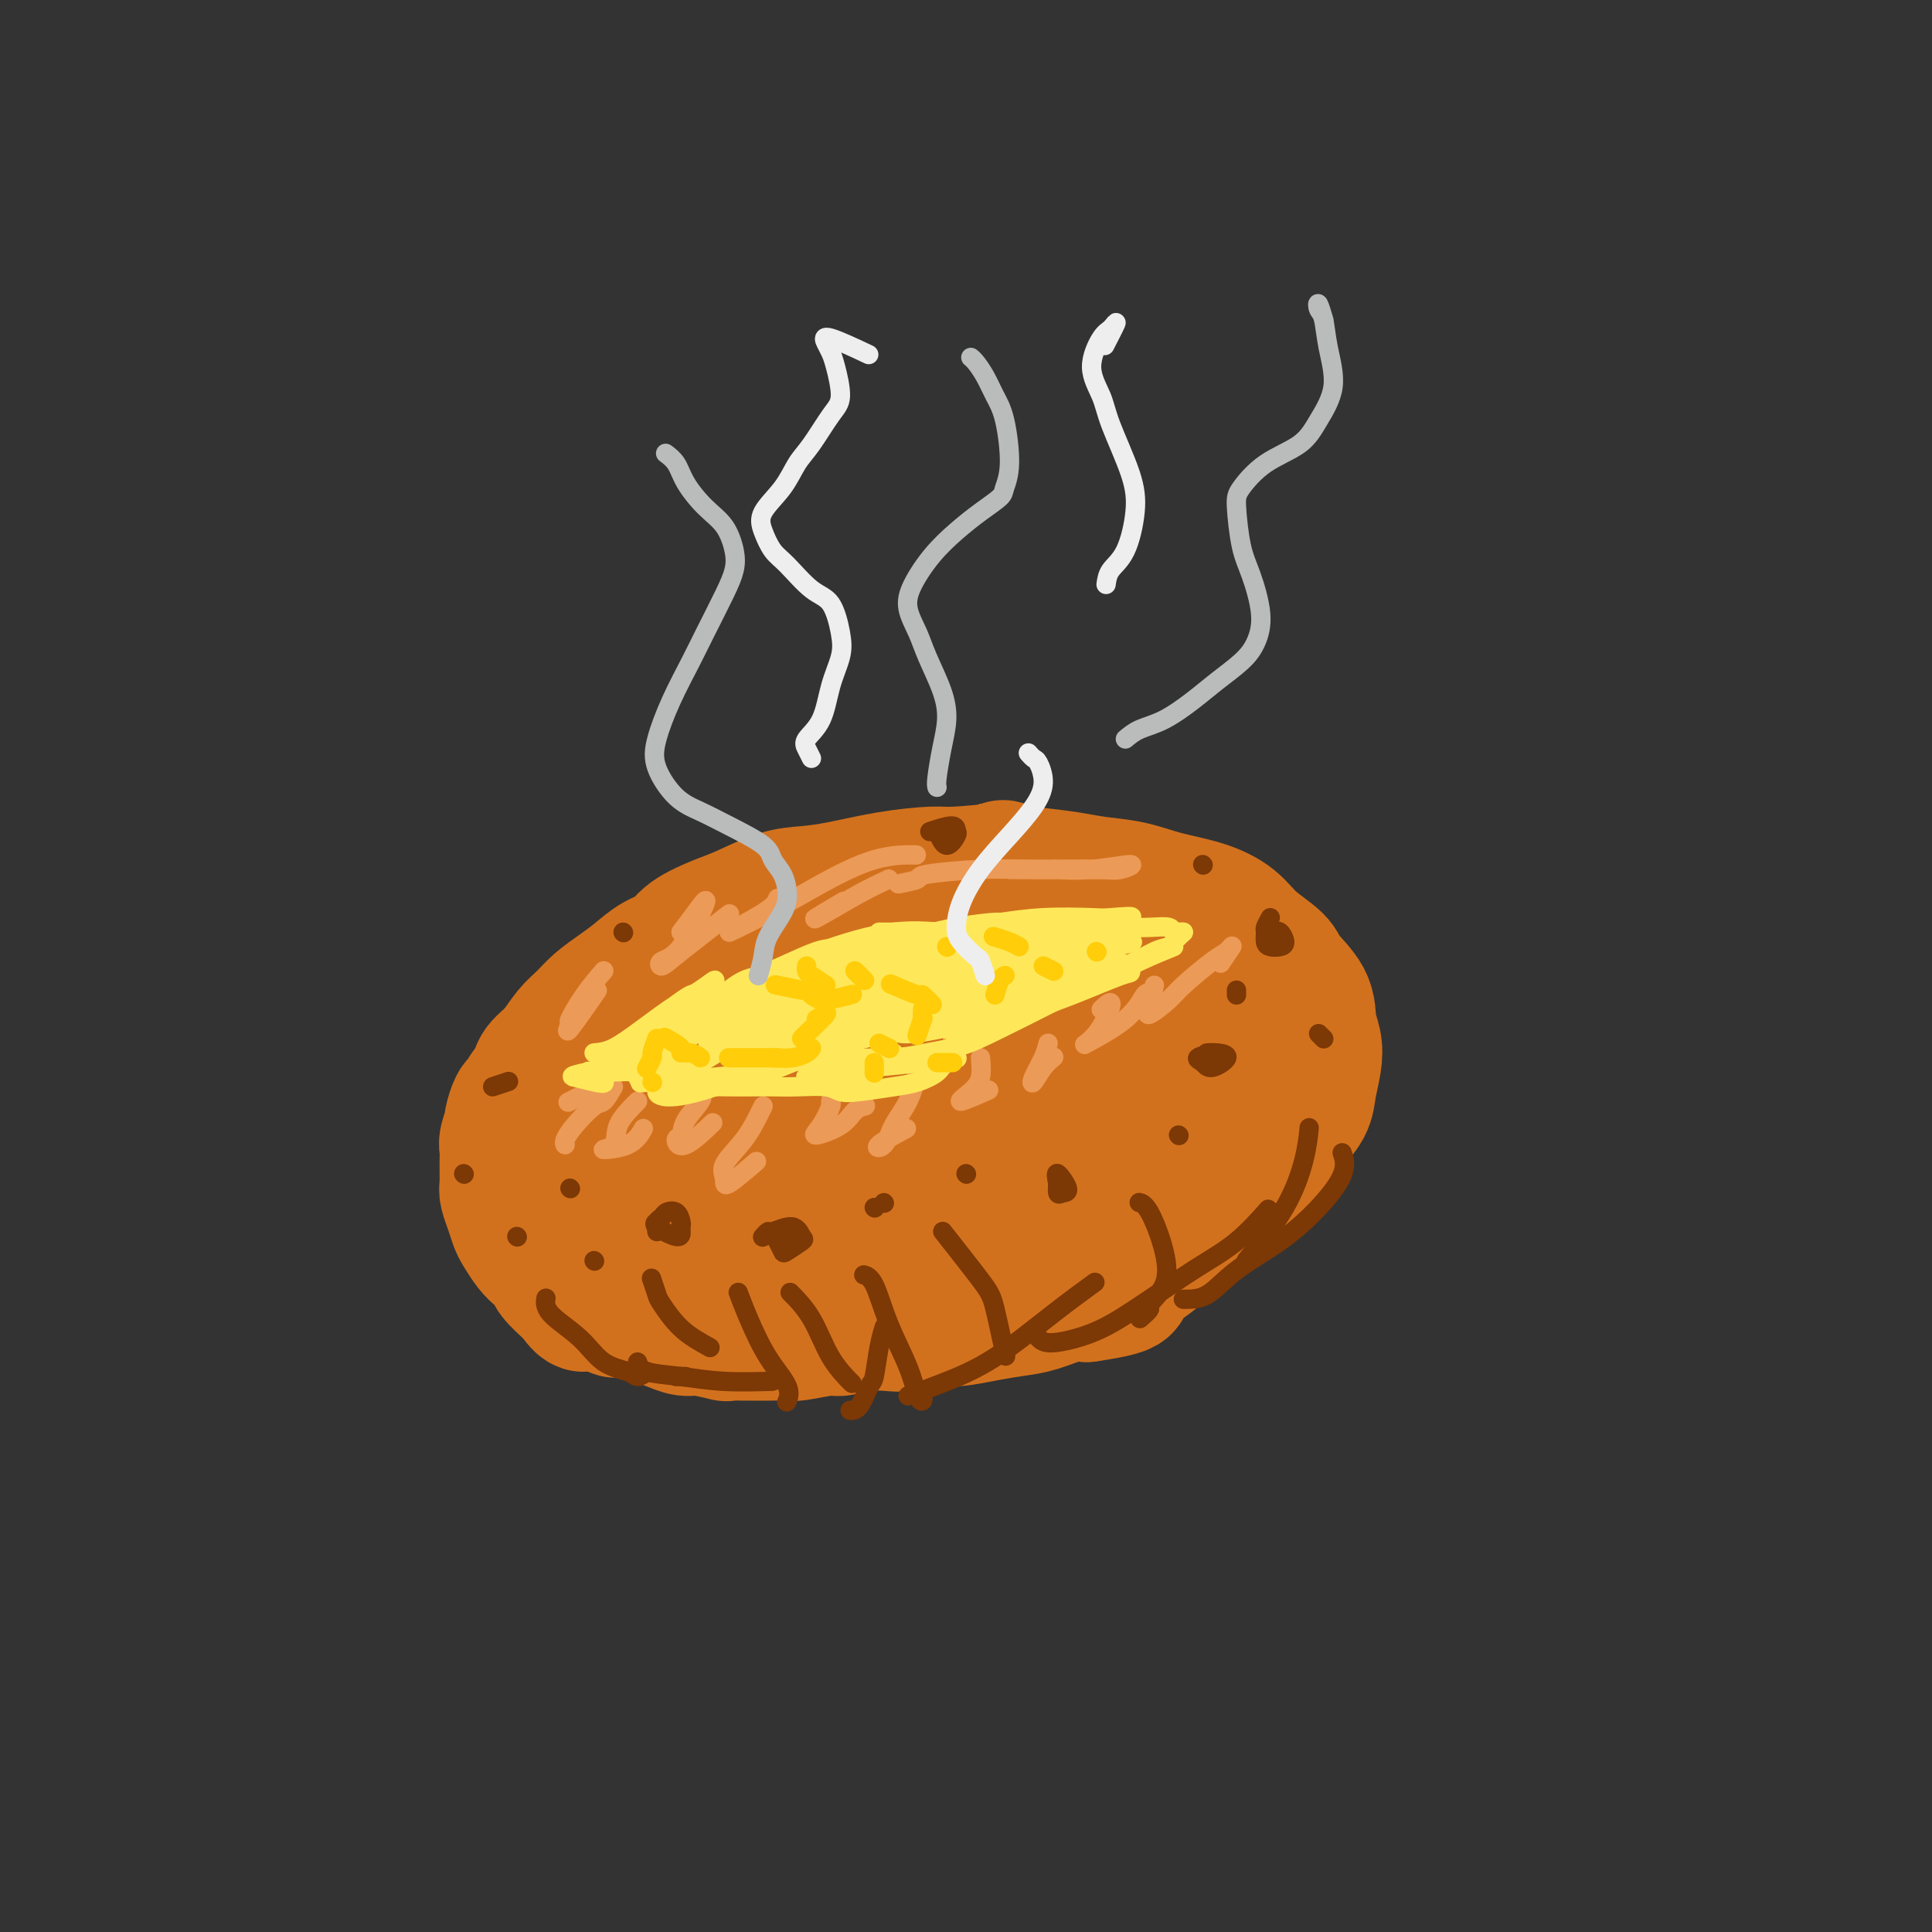 <svg viewBox='0 0 400 400' version='1.1' xmlns='http://www.w3.org/2000/svg' xmlns:xlink='http://www.w3.org/1999/xlink'><rect x="0" y="0" width="400" height="400" fill="#333333" stroke="none"/><g fill='none' stroke='rgb(210,113,29)' stroke-width='28' stroke-linecap='round' stroke-linejoin='round'><path d='M119,228c-0.543,1.997 -1.086,3.994 -1,7c0.086,3.006 0.802,7.022 2,11c1.198,3.978 2.878,7.919 4,11c1.122,3.081 1.684,5.303 3,7c1.316,1.697 3.385,2.868 5,3c1.615,0.132 2.776,-0.774 4,-2c1.224,-1.226 2.510,-2.773 3,-6c0.490,-3.227 0.182,-8.134 -1,-12c-1.182,-3.866 -3.240,-6.690 -5,-9c-1.760,-2.310 -3.221,-4.105 -6,-5c-2.779,-0.895 -6.874,-0.889 -10,0c-3.126,0.889 -5.281,2.661 -7,4c-1.719,1.339 -3.001,2.246 -3,4c0.001,1.754 1.284,4.354 4,6c2.716,1.646 6.865,2.338 11,3c4.135,0.662 8.257,1.294 14,1c5.743,-0.294 13.108,-1.516 18,-3c4.892,-1.484 7.310,-3.231 10,-5c2.690,-1.769 5.652,-3.559 7,-6c1.348,-2.441 1.082,-5.534 0,-8c-1.082,-2.466 -2.981,-4.304 -6,-6c-3.019,-1.696 -7.160,-3.248 -11,-4c-3.840,-0.752 -7.380,-0.702 -11,0c-3.620,0.702 -7.320,2.058 -10,3c-2.680,0.942 -4.340,1.471 -6,2'/><path d='M127,224c-4.867,1.000 -3.533,1.000 -3,1c0.533,0.000 0.267,0.000 0,0'/><path d='M118,224c-1.118,0.006 -2.236,0.013 -3,0c-0.764,-0.013 -1.176,-0.045 -2,0c-0.824,0.045 -2.062,0.167 -3,1c-0.938,0.833 -1.576,2.377 -2,3c-0.424,0.623 -0.636,0.326 -1,1c-0.364,0.674 -0.882,2.318 -1,3c-0.118,0.682 0.165,0.403 0,1c-0.165,0.597 -0.777,2.070 -1,3c-0.223,0.930 -0.057,1.315 0,2c0.057,0.685 0.004,1.668 0,3c-0.004,1.332 0.039,3.013 0,4c-0.039,0.987 -0.162,1.279 0,2c0.162,0.721 0.609,1.870 1,3c0.391,1.130 0.725,2.243 1,3c0.275,0.757 0.491,1.160 1,2c0.509,0.840 1.309,2.116 2,3c0.691,0.884 1.271,1.375 2,2c0.729,0.625 1.608,1.384 2,2c0.392,0.616 0.298,1.089 1,2c0.702,0.911 2.201,2.260 3,3c0.799,0.740 0.900,0.870 1,1'/><path d='M119,268c2.545,3.660 1.906,1.309 3,1c1.094,-0.309 3.920,1.422 5,2c1.080,0.578 0.415,0.001 1,0c0.585,-0.001 2.422,0.573 4,1c1.578,0.427 2.897,0.707 4,1c1.103,0.293 1.989,0.600 3,1c1.011,0.400 2.145,0.892 3,1c0.855,0.108 1.430,-0.167 3,0c1.570,0.167 4.136,0.778 5,1c0.864,0.222 0.028,0.055 1,0c0.972,-0.055 3.754,0.000 6,0c2.246,-0.000 3.956,-0.056 5,0c1.044,0.056 1.420,0.225 3,0c1.580,-0.225 4.363,-0.844 6,-1c1.637,-0.156 2.129,0.150 3,0c0.871,-0.150 2.121,-0.757 4,-1c1.879,-0.243 4.388,-0.120 6,0c1.612,0.120 2.328,0.239 4,0c1.672,-0.239 4.300,-0.836 6,-1c1.700,-0.164 2.471,0.106 4,0c1.529,-0.106 3.816,-0.589 6,-1c2.184,-0.411 4.266,-0.749 6,-1c1.734,-0.251 3.121,-0.414 5,-1c1.879,-0.586 4.251,-1.596 6,-2c1.749,-0.404 2.874,-0.202 4,0'/><path d='M225,268c12.577,-1.847 6.519,-2.464 5,-3c-1.519,-0.536 1.500,-0.989 4,-2c2.500,-1.011 4.479,-2.578 6,-4c1.521,-1.422 2.582,-2.698 4,-4c1.418,-1.302 3.194,-2.630 5,-4c1.806,-1.370 3.643,-2.782 5,-4c1.357,-1.218 2.233,-2.242 4,-4c1.767,-1.758 4.424,-4.248 6,-6c1.576,-1.752 2.069,-2.765 3,-4c0.931,-1.235 2.298,-2.692 3,-4c0.702,-1.308 0.738,-2.466 1,-4c0.262,-1.534 0.750,-3.443 1,-5c0.250,-1.557 0.264,-2.761 0,-4c-0.264,-1.239 -0.805,-2.512 -1,-4c-0.195,-1.488 -0.045,-3.192 -1,-5c-0.955,-1.808 -3.014,-3.720 -4,-5c-0.986,-1.280 -0.898,-1.928 -2,-3c-1.102,-1.072 -3.394,-2.567 -5,-4c-1.606,-1.433 -2.525,-2.804 -4,-4c-1.475,-1.196 -3.504,-2.218 -6,-3c-2.496,-0.782 -5.459,-1.323 -8,-2c-2.541,-0.677 -4.661,-1.491 -7,-2c-2.339,-0.509 -4.899,-0.714 -7,-1c-2.101,-0.286 -3.743,-0.653 -6,-1c-2.257,-0.347 -5.128,-0.673 -8,-1'/><path d='M213,181c-7.362,-1.837 -4.768,-1.428 -6,-1c-1.232,0.428 -6.292,0.875 -9,1c-2.708,0.125 -3.064,-0.070 -5,0c-1.936,0.070 -5.452,0.407 -9,1c-3.548,0.593 -7.128,1.442 -10,2c-2.872,0.558 -5.035,0.823 -7,1c-1.965,0.177 -3.732,0.264 -6,1c-2.268,0.736 -5.036,2.122 -7,3c-1.964,0.878 -3.123,1.249 -5,2c-1.877,0.751 -4.472,1.881 -6,3c-1.528,1.119 -1.987,2.228 -3,3c-1.013,0.772 -2.578,1.207 -4,2c-1.422,0.793 -2.702,1.944 -4,3c-1.298,1.056 -2.615,2.019 -4,3c-1.385,0.981 -2.837,1.981 -4,3c-1.163,1.019 -2.037,2.056 -3,3c-0.963,0.944 -2.014,1.796 -3,3c-0.986,1.204 -1.905,2.759 -3,4c-1.095,1.241 -2.364,2.167 -3,3c-0.636,0.833 -0.640,1.573 -1,3c-0.360,1.427 -1.077,3.543 -1,6c0.077,2.457 0.949,5.257 2,7c1.051,1.743 2.283,2.431 4,4c1.717,1.569 3.919,4.020 6,5c2.081,0.980 4.040,0.490 6,0'/><path d='M128,246c4.934,0.374 11.269,-1.190 16,-3c4.731,-1.810 7.859,-3.865 12,-7c4.141,-3.135 9.294,-7.350 13,-11c3.706,-3.650 5.965,-6.734 7,-10c1.035,-3.266 0.844,-6.714 0,-10c-0.844,-3.286 -2.342,-6.411 -4,-8c-1.658,-1.589 -3.474,-1.643 -7,0c-3.526,1.643 -8.760,4.984 -13,8c-4.240,3.016 -7.486,5.706 -10,10c-2.514,4.294 -4.297,10.192 -5,15c-0.703,4.808 -0.325,8.524 2,12c2.325,3.476 6.596,6.710 10,8c3.404,1.290 5.941,0.637 9,0c3.059,-0.637 6.641,-1.258 10,-4c3.359,-2.742 6.495,-7.605 9,-12c2.505,-4.395 4.378,-8.322 5,-14c0.622,-5.678 -0.009,-13.107 -1,-17c-0.991,-3.893 -2.343,-4.250 -4,-5c-1.657,-0.750 -3.620,-1.893 -7,0c-3.380,1.893 -8.179,6.821 -12,12c-3.821,5.179 -6.665,10.609 -8,16c-1.335,5.391 -1.162,10.744 0,15c1.162,4.256 3.313,7.415 7,9c3.687,1.585 8.911,1.596 14,0c5.089,-1.596 10.045,-4.798 15,-8'/><path d='M186,242c5.640,-3.558 12.241,-8.452 17,-13c4.759,-4.548 7.678,-8.748 9,-13c1.322,-4.252 1.049,-8.555 0,-12c-1.049,-3.445 -2.874,-6.031 -6,-7c-3.126,-0.969 -7.552,-0.321 -12,2c-4.448,2.321 -8.918,6.314 -14,12c-5.082,5.686 -10.775,13.066 -14,19c-3.225,5.934 -3.982,10.422 -3,14c0.982,3.578 3.702,6.245 7,8c3.298,1.755 7.172,2.596 13,2c5.828,-0.596 13.608,-2.631 20,-5c6.392,-2.369 11.396,-5.074 16,-8c4.604,-2.926 8.809,-6.073 11,-10c2.191,-3.927 2.367,-8.633 2,-13c-0.367,-4.367 -1.276,-8.396 -4,-11c-2.724,-2.604 -7.263,-3.782 -12,-3c-4.737,0.782 -9.672,3.523 -15,6c-5.328,2.477 -11.049,4.690 -16,10c-4.951,5.310 -9.131,13.716 -11,20c-1.869,6.284 -1.428,10.445 0,14c1.428,3.555 3.841,6.502 7,8c3.159,1.498 7.063,1.546 13,0c5.937,-1.546 13.906,-4.685 20,-8c6.094,-3.315 10.313,-6.804 14,-11c3.687,-4.196 6.844,-9.098 10,-14'/><path d='M238,229c4.385,-5.982 3.348,-8.439 2,-12c-1.348,-3.561 -3.007,-8.228 -6,-11c-2.993,-2.772 -7.319,-3.651 -12,-2c-4.681,1.651 -9.718,5.832 -14,11c-4.282,5.168 -7.810,11.324 -9,17c-1.190,5.676 -0.043,10.871 2,14c2.043,3.129 4.980,4.190 9,4c4.020,-0.190 9.122,-1.633 14,-4c4.878,-2.367 9.533,-5.658 14,-9c4.467,-3.342 8.747,-6.734 11,-10c2.253,-3.266 2.479,-6.407 2,-10c-0.479,-3.593 -1.661,-7.638 -5,-10c-3.339,-2.362 -8.833,-3.040 -13,-2c-4.167,1.040 -7.006,3.799 -9,6c-1.994,2.201 -3.143,3.844 -3,6c0.143,2.156 1.579,4.827 4,6c2.421,1.173 5.826,0.850 10,1c4.174,0.150 9.115,0.775 12,0c2.885,-0.775 3.712,-2.949 4,-4c0.288,-1.051 0.036,-0.978 -1,-2c-1.036,-1.022 -2.855,-3.140 -6,-4c-3.145,-0.860 -7.616,-0.462 -10,0c-2.384,0.462 -2.681,0.989 -3,2c-0.319,1.011 -0.659,2.505 -1,4'/><path d='M230,220c-0.667,1.000 -0.333,0.500 0,0'/></g>
<g fill='none' stroke='rgb(124,56,5)' stroke-width='4' stroke-linecap='round' stroke-linejoin='round'><path d='M134,284c-0.742,0.507 -1.485,1.013 -2,1c-0.515,-0.013 -0.804,-0.547 -2,-1c-1.196,-0.453 -3.301,-0.826 -5,-2c-1.699,-1.174 -2.991,-3.150 -5,-5c-2.009,-1.850 -4.733,-3.575 -6,-5c-1.267,-1.425 -1.076,-2.550 -1,-3c0.076,-0.450 0.038,-0.225 0,0'/><path d='M140,285c0.452,0.000 0.905,0.000 1,0c0.095,0.000 -0.167,0.000 0,0c0.167,0.000 0.762,0.000 1,0c0.238,0.000 0.119,0.000 0,0'/><path d='M132,282c0.254,0.762 0.507,1.525 2,2c1.493,0.475 4.225,0.663 7,1c2.775,0.337 5.593,0.821 9,1c3.407,0.179 7.402,0.051 9,0c1.598,-0.051 0.799,-0.026 0,0'/><path d='M147,279c-2.105,-1.161 -4.211,-2.322 -6,-4c-1.789,-1.678 -3.263,-3.872 -4,-5c-0.737,-1.128 -0.737,-1.188 -1,-2c-0.263,-0.812 -0.789,-2.375 -1,-3c-0.211,-0.625 -0.105,-0.313 0,0'/><path d='M163,290c-0.093,0.212 -0.186,0.424 0,0c0.186,-0.424 0.652,-1.484 0,-3c-0.652,-1.516 -2.422,-3.489 -4,-6c-1.578,-2.511 -2.963,-5.561 -4,-8c-1.037,-2.439 -1.725,-4.268 -2,-5c-0.275,-0.732 -0.138,-0.366 0,0'/><path d='M176,292c0.643,0.010 1.286,0.020 2,-1c0.714,-1.020 1.498,-3.069 2,-4c0.502,-0.931 0.722,-0.744 1,-2c0.278,-1.256 0.613,-3.953 1,-6c0.387,-2.047 0.825,-3.442 1,-4c0.175,-0.558 0.088,-0.279 0,0'/><path d='M188,289c2.549,-0.927 5.097,-1.853 8,-3c2.903,-1.147 6.159,-2.514 10,-5c3.841,-2.486 8.265,-6.093 12,-9c3.735,-2.907 6.781,-5.116 8,-6c1.219,-0.884 0.609,-0.442 0,0'/><path d='M215,277c0.554,0.553 1.107,1.106 3,1c1.893,-0.106 5.124,-0.870 8,-2c2.876,-1.130 5.395,-2.626 9,-5c3.605,-2.374 8.296,-5.626 12,-8c3.704,-2.374 6.420,-3.870 9,-6c2.580,-2.130 5.023,-4.894 6,-6c0.977,-1.106 0.489,-0.553 0,0'/><path d='M245,269c1.653,0.005 3.305,0.011 5,-1c1.695,-1.011 3.431,-3.038 6,-5c2.569,-1.962 5.970,-3.857 9,-6c3.030,-2.143 5.688,-4.533 8,-7c2.312,-2.467 4.276,-5.010 5,-7c0.724,-1.990 0.207,-3.426 0,-4c-0.207,-0.574 -0.103,-0.287 0,0'/><path d='M258,261c2.958,-3.696 5.917,-7.393 8,-11c2.083,-3.607 3.292,-7.125 4,-10c0.708,-2.875 0.917,-5.107 1,-6c0.083,-0.893 0.042,-0.446 0,0'/><path d='M236,273c0.931,-0.813 1.862,-1.626 2,-2c0.138,-0.374 -0.517,-0.311 0,-1c0.517,-0.689 2.205,-2.132 3,-4c0.795,-1.868 0.698,-4.160 0,-7c-0.698,-2.840 -1.996,-6.226 -3,-8c-1.004,-1.774 -1.716,-1.935 -2,-2c-0.284,-0.065 -0.142,-0.032 0,0'/><path d='M208,279c0.191,1.332 0.383,2.663 0,1c-0.383,-1.663 -1.340,-6.322 -2,-9c-0.660,-2.678 -1.024,-3.375 -3,-6c-1.976,-2.625 -5.565,-7.179 -7,-9c-1.435,-1.821 -0.718,-0.911 0,0'/><path d='M191,289c0.080,0.411 0.159,0.821 0,1c-0.159,0.179 -0.558,0.125 -1,-1c-0.442,-1.125 -0.928,-3.321 -2,-6c-1.072,-2.679 -2.731,-5.842 -4,-9c-1.269,-3.158 -2.149,-6.312 -3,-8c-0.851,-1.688 -1.672,-1.911 -2,-2c-0.328,-0.089 -0.164,-0.045 0,0'/><path d='M176,286c0.364,0.364 0.727,0.727 0,0c-0.727,-0.727 -2.545,-2.545 -4,-5c-1.455,-2.455 -2.545,-5.545 -4,-8c-1.455,-2.455 -3.273,-4.273 -4,-5c-0.727,-0.727 -0.364,-0.364 0,0'/></g>
<g fill='none' stroke='rgb(210,113,29)' stroke-width='4' stroke-linecap='round' stroke-linejoin='round'><path d='M121,201c-1.118,0.118 -2.237,0.235 -3,1c-0.763,0.765 -1.171,2.177 -2,4c-0.829,1.823 -2.078,4.056 -3,6c-0.922,1.944 -1.518,3.600 -2,5c-0.482,1.400 -0.852,2.543 -1,3c-0.148,0.457 -0.074,0.229 0,0'/><path d='M113,212c0.000,0.000 0.100,0.100 0.1,0.1'/><path d='M117,211c0.000,0.000 0.100,0.100 0.1,0.1'/></g>
<g fill='none' stroke='rgb(236,154,87)' stroke-width='4' stroke-linecap='round' stroke-linejoin='round'><path d='M125,201c-1.340,1.554 -2.680,3.109 -4,5c-1.320,1.891 -2.619,4.120 -3,5c-0.381,0.880 0.156,0.411 0,1c-0.156,0.589 -1.003,2.235 0,1c1.003,-1.235 3.858,-5.353 5,-7c1.142,-1.647 0.571,-0.824 0,0'/><path d='M141,193c0.921,-1.213 1.843,-2.425 3,-4c1.157,-1.575 2.551,-3.512 2,-2c-0.551,1.512 -3.046,6.474 -5,9c-1.954,2.526 -3.366,2.616 -4,3c-0.634,0.384 -0.490,1.062 0,1c0.490,-0.062 1.324,-0.863 4,-3c2.676,-2.137 7.193,-5.611 9,-7c1.807,-1.389 0.903,-0.695 0,0'/><path d='M161,186c-0.226,0.694 -0.451,1.387 -3,3c-2.549,1.613 -7.421,4.145 -7,4c0.421,-0.145 6.135,-2.967 10,-5c3.865,-2.033 5.881,-3.277 9,-5c3.119,-1.723 7.340,-3.925 11,-5c3.660,-1.075 6.760,-1.021 8,-1c1.240,0.021 0.620,0.011 0,0'/><path d='M184,182c-1.844,0.869 -3.687,1.738 -6,3c-2.313,1.262 -5.094,2.915 -7,4c-1.906,1.085 -2.936,1.600 -2,1c0.936,-0.600 3.839,-2.314 5,-3c1.161,-0.686 0.581,-0.343 0,0'/><path d='M186,183c1.734,-0.340 3.469,-0.680 4,-1c0.531,-0.320 -0.141,-0.620 2,-1c2.141,-0.380 7.095,-0.839 11,-1c3.905,-0.161 6.760,-0.025 11,0c4.240,0.025 9.864,-0.060 13,0c3.136,0.060 3.785,0.265 5,0c1.215,-0.265 2.996,-0.999 2,-1c-0.996,-0.001 -4.768,0.730 -8,1c-3.232,0.270 -5.923,0.077 -7,0c-1.077,-0.077 -0.538,-0.039 0,0'/><path d='M209,180c1.565,0.000 3.131,0.000 4,0c0.869,0.000 1.042,0.000 4,0c2.958,0.000 8.702,0.000 11,0c2.298,0.000 1.149,0.000 0,0'/><path d='M122,226c-1.667,0.833 -3.333,1.667 -4,2c-0.667,0.333 -0.333,0.167 0,0'/><path d='M127,225c-0.724,1.254 -1.448,2.508 -2,3c-0.552,0.492 -0.932,0.223 -2,1c-1.068,0.777 -2.822,2.600 -4,4c-1.178,1.400 -1.779,2.377 -2,3c-0.221,0.623 -0.063,0.892 0,1c0.063,0.108 0.032,0.054 0,0'/><path d='M132,228c-1.672,1.692 -3.344,3.385 -4,5c-0.656,1.615 -0.294,3.154 -1,4c-0.706,0.846 -2.478,1.000 -2,1c0.478,0.000 3.206,-0.154 5,-1c1.794,-0.846 2.656,-2.385 3,-3c0.344,-0.615 0.172,-0.308 0,0'/><path d='M145,226c0.319,0.480 0.638,0.959 0,2c-0.638,1.041 -2.233,2.642 -3,4c-0.767,1.358 -0.705,2.472 -1,3c-0.295,0.528 -0.945,0.472 -1,1c-0.055,0.528 0.485,1.642 2,1c1.515,-0.642 4.004,-3.041 5,-4c0.996,-0.959 0.498,-0.480 0,0'/><path d='M158,229c-0.205,0.411 -0.410,0.822 -1,2c-0.590,1.178 -1.565,3.124 -3,5c-1.435,1.876 -3.329,3.682 -4,5c-0.671,1.318 -0.118,2.147 0,3c0.118,0.853 -0.199,1.730 1,1c1.199,-0.730 3.914,-3.066 5,-4c1.086,-0.934 0.543,-0.467 0,0'/><path d='M173,225c-0.466,1.257 -0.932,2.514 -1,3c-0.068,0.486 0.260,0.201 0,1c-0.260,0.799 -1.110,2.683 -2,4c-0.890,1.317 -1.821,2.065 -1,2c0.821,-0.065 3.395,-0.945 5,-2c1.605,-1.055 2.240,-2.284 3,-3c0.760,-0.716 1.646,-0.919 2,-1c0.354,-0.081 0.177,-0.041 0,0'/><path d='M190,222c-0.547,2.085 -1.095,4.169 -2,6c-0.905,1.831 -2.168,3.408 -3,5c-0.832,1.592 -1.233,3.200 -2,4c-0.767,0.800 -1.899,0.792 -1,0c0.899,-0.792 3.828,-2.369 5,-3c1.172,-0.631 0.586,-0.315 0,0'/><path d='M203,219c0.126,1.427 0.252,2.855 0,4c-0.252,1.145 -0.882,2.008 -2,3c-1.118,0.992 -2.724,2.113 -2,2c0.724,-0.113 3.778,-1.461 5,-2c1.222,-0.539 0.611,-0.270 0,0'/><path d='M217,216c-0.208,0.865 -0.416,1.731 -1,3c-0.584,1.269 -1.543,2.942 -2,4c-0.457,1.058 -0.411,1.500 0,1c0.411,-0.500 1.188,-1.942 2,-3c0.812,-1.058 1.661,-1.731 2,-2c0.339,-0.269 0.170,-0.135 0,0'/><path d='M228,209c1.067,-1.012 2.135,-2.023 2,-1c-0.135,1.023 -1.472,4.082 -3,6c-1.528,1.918 -3.246,2.696 -2,2c1.246,-0.696 5.458,-2.867 8,-5c2.542,-2.133 3.415,-4.228 4,-5c0.585,-0.772 0.881,-0.221 1,0c0.119,0.221 0.059,0.110 0,0'/><path d='M239,204c-0.314,1.387 -0.628,2.775 -1,4c-0.372,1.225 -0.801,2.288 0,2c0.801,-0.288 2.833,-1.926 4,-3c1.167,-1.074 1.468,-1.583 3,-3c1.532,-1.417 4.294,-3.742 6,-5c1.706,-1.258 2.354,-1.451 3,-2c0.646,-0.549 1.289,-1.456 1,-1c-0.289,0.456 -1.511,2.273 -2,3c-0.489,0.727 -0.244,0.363 0,0'/></g>
<g fill='none' stroke='rgb(254,232,89)' stroke-width='4' stroke-linecap='round' stroke-linejoin='round'><path d='M123,218c1.191,-0.103 2.382,-0.207 4,-1c1.618,-0.793 3.662,-2.277 6,-4c2.338,-1.723 4.968,-3.685 7,-5c2.032,-1.315 3.464,-1.982 5,-3c1.536,-1.018 3.176,-2.386 3,-2c-0.176,0.386 -2.166,2.527 -3,3c-0.834,0.473 -0.510,-0.722 -2,0c-1.490,0.722 -4.794,3.361 -7,5c-2.206,1.639 -3.316,2.277 -4,3c-0.684,0.723 -0.944,1.530 0,1c0.944,-0.530 3.091,-2.397 4,-3c0.909,-0.603 0.580,0.060 3,-1c2.420,-1.060 7.590,-3.841 12,-6c4.410,-2.159 8.061,-3.696 11,-5c2.939,-1.304 5.165,-2.375 7,-3c1.835,-0.625 3.278,-0.806 3,0c-0.278,0.806 -2.277,2.597 -3,3c-0.723,0.403 -0.168,-0.582 -2,0c-1.832,0.582 -6.049,2.730 -9,4c-2.951,1.270 -4.636,1.660 -6,2c-1.364,0.340 -2.406,0.630 -2,0c0.406,-0.630 2.259,-2.180 4,-3c1.741,-0.820 3.371,-0.910 5,-1'/><path d='M159,202c2.818,-1.505 6.364,-3.269 11,-5c4.636,-1.731 10.364,-3.431 15,-4c4.636,-0.569 8.181,-0.008 11,0c2.819,0.008 4.913,-0.536 7,-1c2.087,-0.464 4.168,-0.847 5,-1c0.832,-0.153 0.416,-0.077 0,0'/><path d='M182,193c4.049,-0.002 8.098,-0.004 12,0c3.902,0.004 7.658,0.014 11,0c3.342,-0.014 6.272,-0.053 9,0c2.728,0.053 5.256,0.196 7,0c1.744,-0.196 2.704,-0.733 4,-1c1.296,-0.267 2.926,-0.264 2,0c-0.926,0.264 -4.410,0.788 -6,1c-1.590,0.212 -1.287,0.111 -3,0c-1.713,-0.111 -5.442,-0.233 -9,0c-3.558,0.233 -6.945,0.820 -9,1c-2.055,0.180 -2.779,-0.046 -4,0c-1.221,0.046 -2.940,0.366 -2,0c0.940,-0.366 4.540,-1.418 7,-2c2.460,-0.582 3.781,-0.694 6,-1c2.219,-0.306 5.338,-0.806 9,-1c3.662,-0.194 7.868,-0.083 10,0c2.132,0.083 2.189,0.138 4,0c1.811,-0.138 5.374,-0.468 4,0c-1.374,0.468 -7.687,1.734 -14,3'/><path d='M220,193c-4.364,0.463 -8.275,0.120 -11,0c-2.725,-0.120 -4.265,-0.018 -6,0c-1.735,0.018 -3.665,-0.047 -2,0c1.665,0.047 6.926,0.208 11,0c4.074,-0.208 6.961,-0.784 10,-1c3.039,-0.216 6.229,-0.072 9,0c2.771,0.072 5.125,0.072 7,0c1.875,-0.072 3.273,-0.215 4,0c0.727,0.215 0.782,0.790 1,1c0.218,0.210 0.597,0.057 1,0c0.403,-0.057 0.829,-0.016 1,0c0.171,0.016 0.085,0.008 0,0'/><path d='M245,193c-0.790,0.744 -1.580,1.487 -2,2c-0.420,0.513 -0.469,0.795 -1,1c-0.531,0.205 -1.543,0.332 -3,1c-1.457,0.668 -3.357,1.878 -6,3c-2.643,1.122 -6.028,2.156 -8,3c-1.972,0.844 -2.531,1.496 -3,2c-0.469,0.504 -0.848,0.858 -1,1c-0.152,0.142 -0.076,0.071 0,0'/><path d='M243,196c-1.978,0.797 -3.956,1.594 -7,3c-3.044,1.406 -7.156,3.422 -11,5c-3.844,1.578 -7.422,2.717 -11,4c-3.578,1.283 -7.158,2.709 -10,4c-2.842,1.291 -4.947,2.447 -6,3c-1.053,0.553 -1.056,0.502 0,0c1.056,-0.502 3.170,-1.454 4,-2c0.830,-0.546 0.377,-0.685 1,-1c0.623,-0.315 2.321,-0.804 3,-1c0.679,-0.196 0.340,-0.098 0,0'/><path d='M221,206c-6.115,3.088 -12.231,6.176 -16,8c-3.769,1.824 -5.192,2.384 -8,3c-2.808,0.616 -7.000,1.289 -10,2c-3.000,0.711 -4.808,1.461 -6,2c-1.192,0.539 -1.769,0.868 -2,1c-0.231,0.132 -0.115,0.066 0,0'/><path d='M193,218c-2.632,0.416 -5.263,0.831 -8,1c-2.737,0.169 -5.578,0.091 -8,0c-2.422,-0.091 -4.425,-0.196 -7,0c-2.575,0.196 -5.721,0.692 -8,1c-2.279,0.308 -3.690,0.429 -5,1c-1.310,0.571 -2.517,1.592 -3,2c-0.483,0.408 -0.241,0.204 0,0'/><path d='M168,219c-1.258,0.218 -2.516,0.436 -4,1c-1.484,0.564 -3.194,1.474 -6,2c-2.806,0.526 -6.708,0.670 -10,1c-3.292,0.330 -5.975,0.847 -8,1c-2.025,0.153 -3.393,-0.059 -5,0c-1.607,0.059 -3.452,0.390 -2,0c1.452,-0.390 6.201,-1.502 9,-2c2.799,-0.498 3.648,-0.382 2,0c-1.648,0.382 -5.794,1.028 -8,1c-2.206,-0.028 -2.474,-0.732 -4,-1c-1.526,-0.268 -4.312,-0.099 -6,0c-1.688,0.099 -2.278,0.129 -3,0c-0.722,-0.129 -1.575,-0.416 -1,0c0.575,0.416 2.578,1.535 3,2c0.422,0.465 -0.737,0.276 -2,0c-1.263,-0.276 -2.632,-0.638 -4,-1'/><path d='M119,223c-2.261,-0.200 3.587,-1.200 7,-2c3.413,-0.800 4.389,-1.400 6,-2c1.611,-0.600 3.855,-1.198 6,-2c2.145,-0.802 4.191,-1.807 6,-3c1.809,-1.193 3.383,-2.575 3,-3c-0.383,-0.425 -2.721,0.106 -5,1c-2.279,0.894 -4.498,2.152 -6,3c-1.502,0.848 -2.287,1.287 -4,2c-1.713,0.713 -4.353,1.701 -5,2c-0.647,0.299 0.698,-0.090 0,0c-0.698,0.090 -3.441,0.660 -2,0c1.441,-0.660 7.065,-2.548 11,-4c3.935,-1.452 6.179,-2.467 9,-4c2.821,-1.533 6.217,-3.584 9,-5c2.783,-1.416 4.951,-2.198 5,-2c0.049,0.198 -2.021,1.377 -3,2c-0.979,0.623 -0.866,0.689 -3,2c-2.134,1.311 -6.516,3.865 -10,6c-3.484,2.135 -6.072,3.851 -8,5c-1.928,1.149 -3.197,1.731 -3,2c0.197,0.269 1.861,0.226 4,0c2.139,-0.226 4.754,-0.636 8,-2c3.246,-1.364 7.123,-3.682 11,-6'/><path d='M155,213c5.839,-2.666 8.936,-5.333 12,-7c3.064,-1.667 6.094,-2.336 6,-2c-0.094,0.336 -3.312,1.675 -5,2c-1.688,0.325 -1.844,-0.366 -4,1c-2.156,1.366 -6.310,4.788 -11,8c-4.690,3.212 -9.917,6.213 -13,8c-3.083,1.787 -4.024,2.361 -4,3c0.024,0.639 1.013,1.343 4,1c2.987,-0.343 7.971,-1.734 13,-4c5.029,-2.266 10.104,-5.406 15,-8c4.896,-2.594 9.615,-4.641 13,-6c3.385,-1.359 5.436,-2.028 5,-2c-0.436,0.028 -3.359,0.754 -5,1c-1.641,0.246 -1.999,0.012 -5,1c-3.001,0.988 -8.644,3.198 -13,5c-4.356,1.802 -7.425,3.198 -9,4c-1.575,0.802 -1.656,1.012 0,1c1.656,-0.012 5.051,-0.247 9,-1c3.949,-0.753 8.454,-2.025 13,-3c4.546,-0.975 9.133,-1.654 14,-3c4.867,-1.346 10.014,-3.358 13,-4c2.986,-0.642 3.811,0.086 3,0c-0.811,-0.086 -3.257,-0.985 -5,-1c-1.743,-0.015 -2.784,0.853 -7,2c-4.216,1.147 -11.608,2.574 -19,4'/><path d='M175,213c-7.484,1.397 -10.695,2.390 -13,3c-2.305,0.610 -3.706,0.838 -3,1c0.706,0.162 3.518,0.260 7,0c3.482,-0.260 7.633,-0.877 13,-2c5.367,-1.123 11.950,-2.751 17,-4c5.050,-1.249 8.569,-2.118 11,-3c2.431,-0.882 3.775,-1.775 5,-2c1.225,-0.225 2.329,0.218 1,0c-1.329,-0.218 -5.093,-1.098 -9,-1c-3.907,0.098 -7.956,1.174 -12,2c-4.044,0.826 -8.082,1.401 -11,2c-2.918,0.599 -4.715,1.222 -4,1c0.715,-0.222 3.942,-1.288 7,-2c3.058,-0.712 5.948,-1.069 10,-2c4.052,-0.931 9.266,-2.434 14,-4c4.734,-1.566 8.988,-3.193 12,-4c3.012,-0.807 4.782,-0.793 5,-1c0.218,-0.207 -1.115,-0.636 -3,-1c-1.885,-0.364 -4.322,-0.662 -9,0c-4.678,0.662 -11.597,2.284 -19,4c-7.403,1.716 -15.290,3.526 -21,5c-5.710,1.474 -9.242,2.612 -11,3c-1.758,0.388 -1.743,0.028 -1,0c0.743,-0.028 2.212,0.278 10,-2c7.788,-2.278 21.894,-7.139 36,-12'/><path d='M207,194c7.251,-2.386 2.879,-1.351 0,-1c-2.879,0.351 -4.264,0.019 -7,0c-2.736,-0.019 -6.824,0.277 -12,1c-5.176,0.723 -11.440,1.873 -16,3c-4.560,1.127 -7.415,2.230 -9,3c-1.585,0.770 -1.898,1.207 0,1c1.898,-0.207 6.008,-1.059 10,-2c3.992,-0.941 7.867,-1.970 12,-3c4.133,-1.030 8.525,-2.061 13,-3c4.475,-0.939 9.032,-1.785 9,-2c-0.032,-0.215 -4.655,0.200 -9,1c-4.345,0.800 -8.414,1.983 -13,3c-4.586,1.017 -9.689,1.868 -14,3c-4.311,1.132 -7.830,2.545 -7,3c0.830,0.455 6.007,-0.048 12,-1c5.993,-0.952 12.801,-2.354 19,-3c6.199,-0.646 11.789,-0.536 17,-1c5.211,-0.464 10.043,-1.503 13,-2c2.957,-0.497 4.040,-0.453 4,0c-0.040,0.453 -1.203,1.314 -4,2c-2.797,0.686 -7.228,1.196 -12,2c-4.772,0.804 -9.886,1.902 -15,3'/><path d='M198,201c-8.101,1.329 -12.853,1.150 -11,1c1.853,-0.150 10.312,-0.271 16,-1c5.688,-0.729 8.607,-2.065 13,-3c4.393,-0.935 10.262,-1.468 14,-2c3.738,-0.532 5.344,-1.064 4,-1c-1.344,0.064 -5.640,0.724 -8,1c-2.360,0.276 -2.786,0.169 -6,1c-3.214,0.831 -9.217,2.600 -15,4c-5.783,1.400 -11.346,2.432 -15,3c-3.654,0.568 -5.398,0.671 -4,1c1.398,0.329 5.937,0.882 9,1c3.063,0.118 4.649,-0.200 8,-1c3.351,-0.800 8.466,-2.081 13,-3c4.534,-0.919 8.486,-1.475 11,-2c2.514,-0.525 3.592,-1.020 3,-1c-0.592,0.020 -2.852,0.553 -5,1c-2.148,0.447 -4.185,0.808 -9,2c-4.815,1.192 -12.408,3.215 -18,5c-5.592,1.785 -9.184,3.332 -11,4c-1.816,0.668 -1.858,0.457 -2,1c-0.142,0.543 -0.384,1.838 2,2c2.384,0.162 7.396,-0.811 12,-2c4.604,-1.189 8.802,-2.595 13,-4'/><path d='M212,208c6.019,-1.726 8.566,-3.043 10,-4c1.434,-0.957 1.754,-1.556 3,-2c1.246,-0.444 3.418,-0.733 1,0c-2.418,0.733 -9.425,2.489 -14,4c-4.575,1.511 -6.718,2.776 -9,4c-2.282,1.224 -4.703,2.408 -5,3c-0.297,0.592 1.529,0.592 4,0c2.471,-0.592 5.586,-1.776 9,-3c3.414,-1.224 7.128,-2.490 11,-4c3.872,-1.510 7.901,-3.266 10,-4c2.099,-0.734 2.268,-0.446 2,-1c-0.268,-0.554 -0.974,-1.950 -4,-2c-3.026,-0.050 -8.371,1.247 -14,2c-5.629,0.753 -11.542,0.962 -18,2c-6.458,1.038 -13.460,2.904 -19,4c-5.540,1.096 -9.616,1.421 -12,2c-2.384,0.579 -3.074,1.412 -3,1c0.074,-0.412 0.911,-2.070 3,-3c2.089,-0.930 5.429,-1.134 9,-2c3.571,-0.866 7.374,-2.395 10,-3c2.626,-0.605 4.074,-0.286 3,0c-1.074,0.286 -4.669,0.541 -7,1c-2.331,0.459 -3.397,1.124 -7,2c-3.603,0.876 -9.744,1.965 -15,3c-5.256,1.035 -9.628,2.018 -14,3'/><path d='M146,211c-8.038,1.927 -6.634,2.246 -5,2c1.634,-0.246 3.500,-1.057 6,-2c2.500,-0.943 5.636,-2.017 10,-3c4.364,-0.983 9.955,-1.875 15,-3c5.045,-1.125 9.544,-2.483 14,-4c4.456,-1.517 8.870,-3.192 6,-3c-2.870,0.192 -13.024,2.250 -20,4c-6.976,1.750 -10.773,3.193 -16,5c-5.227,1.807 -11.882,3.979 -15,5c-3.118,1.021 -2.699,0.889 -2,1c0.699,0.111 1.678,0.463 6,0c4.322,-0.463 11.987,-1.742 18,-3c6.013,-1.258 10.373,-2.494 15,-4c4.627,-1.506 9.520,-3.280 12,-4c2.480,-0.720 2.548,-0.385 1,0c-1.548,0.385 -4.713,0.821 -9,2c-4.287,1.179 -9.695,3.099 -15,5c-5.305,1.901 -10.505,3.781 -14,5c-3.495,1.219 -5.284,1.777 -6,2c-0.716,0.223 -0.358,0.112 0,0'/><path d='M132,223c0.231,0.453 0.461,0.906 1,1c0.539,0.094 1.386,-0.171 3,0c1.614,0.171 3.995,0.778 6,1c2.005,0.222 3.633,0.060 5,0c1.367,-0.060 2.474,-0.017 4,0c1.526,0.017 3.472,0.008 5,0c1.528,-0.008 2.639,-0.015 4,0c1.361,0.015 2.972,0.054 5,0c2.028,-0.054 4.474,-0.199 6,0c1.526,0.199 2.132,0.741 3,1c0.868,0.259 1.998,0.235 4,0c2.002,-0.235 4.874,-0.679 7,-1c2.126,-0.321 3.504,-0.518 5,-1c1.496,-0.482 3.109,-1.251 4,-2c0.891,-0.749 1.060,-1.480 2,-2c0.940,-0.520 2.651,-0.829 2,-1c-0.651,-0.171 -3.663,-0.203 -5,0c-1.337,0.203 -0.998,0.642 -3,1c-2.002,0.358 -6.346,0.636 -9,1c-2.654,0.364 -3.619,0.816 -5,1c-1.381,0.184 -3.180,0.102 -4,0c-0.820,-0.102 -0.663,-0.223 -1,0c-0.337,0.223 -1.168,0.791 -2,1c-0.832,0.209 -1.666,0.060 -2,0c-0.334,-0.060 -0.167,-0.030 0,0'/><path d='M175,224c0.121,0.144 0.243,0.287 1,0c0.757,-0.287 2.150,-1.005 3,-2c0.850,-0.995 1.156,-2.267 2,-3c0.844,-0.733 2.227,-0.928 3,-1c0.773,-0.072 0.935,-0.021 1,0c0.065,0.021 0.032,0.010 0,0'/></g>
<g fill='none' stroke='rgb(255,205,10)' stroke-width='4' stroke-linecap='round' stroke-linejoin='round'><path d='M169,211c1.268,-0.845 2.536,-1.690 2,-1c-0.536,0.690 -2.875,2.917 -4,4c-1.125,1.083 -1.036,1.024 -1,1c0.036,-0.024 0.018,-0.012 0,0'/><path d='M161,219c-1.116,0.000 -2.233,0.000 -3,0c-0.767,0.000 -1.185,-0.000 -2,0c-0.815,0.000 -2.027,0.000 -3,0c-0.973,-0.000 -1.707,0.000 -2,0c-0.293,0.000 -0.147,0.000 0,0'/><path d='M145,219c-0.595,-0.437 -1.190,-0.874 -2,-1c-0.810,-0.126 -1.836,0.059 -2,0c-0.164,-0.059 0.533,-0.362 0,-1c-0.533,-0.638 -2.295,-1.611 -3,-2c-0.705,-0.389 -0.352,-0.195 0,0'/><path d='M136,215c-0.452,1.214 -0.905,2.429 -1,3c-0.095,0.571 0.167,0.500 0,1c-0.167,0.500 -0.762,1.571 -1,2c-0.238,0.429 -0.119,0.214 0,0'/><path d='M135,224c0.000,0.000 0.100,0.100 0.1,0.1'/><path d='M160,219c1.381,0.083 2.762,0.167 4,0c1.238,-0.167 2.333,-0.583 3,-1c0.667,-0.417 0.905,-0.833 1,-1c0.095,-0.167 0.048,-0.083 0,0'/><path d='M171,204c-1.155,-0.762 -2.310,-1.524 -3,-2c-0.690,-0.476 -0.917,-0.667 -1,-1c-0.083,-0.333 -0.024,-0.810 0,-1c0.024,-0.190 0.012,-0.095 0,0'/><path d='M177,201c0.311,0.311 0.622,0.622 1,1c0.378,0.378 0.822,0.822 1,1c0.178,0.178 0.089,0.089 0,0'/><path d='M182,216c0.833,0.417 1.667,0.833 2,1c0.333,0.167 0.167,0.083 0,0'/><path d='M193,208c-0.881,-0.905 -1.762,-1.810 -2,-2c-0.238,-0.190 0.167,0.333 -1,0c-1.167,-0.333 -3.905,-1.524 -5,-2c-1.095,-0.476 -0.548,-0.238 0,0'/><path d='M166,205c-2.083,-0.417 -4.167,-0.833 -5,-1c-0.833,-0.167 -0.417,-0.083 0,0'/><path d='M168,206c0.702,0.536 1.405,1.071 3,1c1.595,-0.071 4.083,-0.750 5,-1c0.917,-0.250 0.262,-0.071 0,0c-0.262,0.071 -0.131,0.036 0,0'/><path d='M191,209c-0.030,0.935 -0.060,1.869 0,2c0.060,0.131 0.208,-0.542 0,0c-0.208,0.542 -0.774,2.298 -1,3c-0.226,0.702 -0.113,0.351 0,0'/><path d='M181,220c0.000,0.833 0.000,1.667 0,2c0.000,0.333 0.000,0.167 0,0'/><path d='M194,220c1.250,0.000 2.500,0.000 3,0c0.500,0.000 0.250,0.000 0,0'/><path d='M206,206c0.310,-1.155 0.619,-2.310 1,-3c0.381,-0.690 0.833,-0.917 1,-1c0.167,-0.083 0.048,-0.024 0,0c-0.048,0.024 -0.024,0.012 0,0'/><path d='M211,196c-0.511,-0.311 -1.022,-0.622 -2,-1c-0.978,-0.378 -2.422,-0.822 -3,-1c-0.578,-0.178 -0.289,-0.089 0,0'/><path d='M196,196c0.000,0.000 0.100,0.100 0.1,0.1'/><path d='M216,200c0.833,0.417 1.667,0.833 2,1c0.333,0.167 0.167,0.083 0,0'/><path d='M227,197c0.000,0.000 0.100,0.100 0.1,0.1'/></g>
<g fill='none' stroke='rgb(186,187,187)' stroke-width='4' stroke-linecap='round' stroke-linejoin='round'><path d='M157,202c0.391,-1.364 0.782,-2.728 1,-4c0.218,-1.272 0.261,-2.451 1,-4c0.739,-1.549 2.172,-3.467 3,-5c0.828,-1.533 1.052,-2.682 1,-4c-0.052,-1.318 -0.379,-2.804 -1,-4c-0.621,-1.196 -1.537,-2.103 -2,-3c-0.463,-0.897 -0.475,-1.786 -2,-3c-1.525,-1.214 -4.565,-2.755 -7,-4c-2.435,-1.245 -4.266,-2.195 -6,-3c-1.734,-0.805 -3.369,-1.463 -5,-3c-1.631,-1.537 -3.256,-3.951 -4,-6c-0.744,-2.049 -0.607,-3.734 0,-6c0.607,-2.266 1.683,-5.113 3,-8c1.317,-2.887 2.876,-5.814 4,-8c1.124,-2.186 1.813,-3.631 3,-6c1.187,-2.369 2.871,-5.661 4,-8c1.129,-2.339 1.704,-3.724 2,-5c0.296,-1.276 0.312,-2.442 0,-4c-0.312,-1.558 -0.953,-3.507 -2,-5c-1.047,-1.493 -2.502,-2.530 -4,-4c-1.498,-1.470 -3.041,-3.373 -4,-5c-0.959,-1.627 -1.335,-2.976 -2,-4c-0.665,-1.024 -1.619,-1.721 -2,-2c-0.381,-0.279 -0.191,-0.139 0,0'/><path d='M194,163c-0.080,-0.312 -0.161,-0.624 0,-2c0.161,-1.376 0.563,-3.816 1,-6c0.437,-2.184 0.908,-4.113 1,-6c0.092,-1.887 -0.195,-3.731 -1,-6c-0.805,-2.269 -2.128,-4.962 -3,-7c-0.872,-2.038 -1.294,-3.419 -2,-5c-0.706,-1.581 -1.694,-3.360 -2,-5c-0.306,-1.640 0.072,-3.139 1,-5c0.928,-1.861 2.405,-4.083 4,-6c1.595,-1.917 3.307,-3.530 5,-5c1.693,-1.470 3.365,-2.798 5,-4c1.635,-1.202 3.231,-2.277 4,-3c0.769,-0.723 0.712,-1.092 1,-2c0.288,-0.908 0.922,-2.355 1,-5c0.078,-2.645 -0.400,-6.488 -1,-9c-0.600,-2.512 -1.324,-3.692 -2,-5c-0.676,-1.308 -1.305,-2.742 -2,-4c-0.695,-1.258 -1.456,-2.339 -2,-3c-0.544,-0.661 -0.870,-0.903 -1,-1c-0.130,-0.097 -0.065,-0.048 0,0'/><path d='M233,153c0.852,-0.715 1.705,-1.429 3,-2c1.295,-0.571 3.033,-0.997 5,-2c1.967,-1.003 4.165,-2.582 6,-4c1.835,-1.418 3.309,-2.675 5,-4c1.691,-1.325 3.599,-2.717 5,-4c1.401,-1.283 2.295,-2.458 3,-4c0.705,-1.542 1.223,-3.450 1,-6c-0.223,-2.550 -1.185,-5.743 -2,-8c-0.815,-2.257 -1.481,-3.579 -2,-6c-0.519,-2.421 -0.891,-5.940 -1,-8c-0.109,-2.060 0.046,-2.659 1,-4c0.954,-1.341 2.708,-3.424 5,-5c2.292,-1.576 5.123,-2.646 7,-4c1.877,-1.354 2.801,-2.992 4,-5c1.199,-2.008 2.674,-4.387 3,-7c0.326,-2.613 -0.497,-5.460 -1,-8c-0.503,-2.540 -0.684,-4.775 -1,-6c-0.316,-1.225 -0.765,-1.442 -1,-2c-0.235,-0.558 -0.256,-1.458 0,-1c0.256,0.458 0.787,2.274 1,3c0.213,0.726 0.106,0.363 0,0'/></g>
<g fill='none' stroke='rgb(238,238,238)' stroke-width='4' stroke-linecap='round' stroke-linejoin='round'><path d='M168,157c-0.344,-0.694 -0.687,-1.389 -1,-2c-0.313,-0.611 -0.594,-1.140 0,-2c0.594,-0.860 2.063,-2.051 3,-4c0.937,-1.949 1.340,-4.655 2,-7c0.660,-2.345 1.576,-4.330 2,-6c0.424,-1.670 0.357,-3.026 0,-5c-0.357,-1.974 -1.002,-4.565 -2,-6c-0.998,-1.435 -2.348,-1.712 -4,-3c-1.652,-1.288 -3.607,-3.585 -5,-5c-1.393,-1.415 -2.224,-1.947 -3,-3c-0.776,-1.053 -1.496,-2.628 -2,-4c-0.504,-1.372 -0.791,-2.542 0,-4c0.791,-1.458 2.661,-3.206 4,-5c1.339,-1.794 2.145,-3.635 3,-5c0.855,-1.365 1.757,-2.252 3,-4c1.243,-1.748 2.828,-4.355 4,-6c1.172,-1.645 1.933,-2.328 2,-4c0.067,-1.672 -0.559,-4.332 -1,-6c-0.441,-1.668 -0.698,-2.345 -1,-3c-0.302,-0.655 -0.648,-1.289 -1,-2c-0.352,-0.711 -0.710,-1.499 1,-1c1.710,0.499 5.489,2.285 7,3c1.511,0.715 0.756,0.357 0,0'/><path d='M229,121c0.144,-1.012 0.288,-2.023 1,-3c0.712,-0.977 1.993,-1.918 3,-4c1.007,-2.082 1.739,-5.303 2,-8c0.261,-2.697 0.052,-4.870 -1,-8c-1.052,-3.130 -2.945,-7.219 -4,-10c-1.055,-2.781 -1.272,-4.256 -2,-6c-0.728,-1.744 -1.968,-3.759 -2,-6c-0.032,-2.241 1.143,-4.708 2,-6c0.857,-1.292 1.395,-1.408 2,-2c0.605,-0.592 1.278,-1.659 1,-1c-0.278,0.659 -1.508,3.046 -2,4c-0.492,0.954 -0.246,0.477 0,0'/><path d='M204,202c-0.392,-1.229 -0.783,-2.458 -1,-3c-0.217,-0.542 -0.258,-0.397 -1,-1c-0.742,-0.603 -2.184,-1.955 -3,-3c-0.816,-1.045 -1.004,-1.783 -1,-3c0.004,-1.217 0.202,-2.912 1,-5c0.798,-2.088 2.197,-4.570 4,-7c1.803,-2.430 4.011,-4.808 6,-7c1.989,-2.192 3.759,-4.199 5,-6c1.241,-1.801 1.954,-3.397 2,-5c0.046,-1.603 -0.575,-3.213 -1,-4c-0.425,-0.787 -0.653,-0.750 -1,-1c-0.347,-0.250 -0.813,-0.786 -1,-1c-0.187,-0.214 -0.093,-0.107 0,0'/></g>
<g fill='none' stroke='rgb(210,113,29)' stroke-width='4' stroke-linecap='round' stroke-linejoin='round'><path d='M132,256c0.000,0.000 0.100,0.100 0.1,0.1'/><path d='M102,247c0.000,0.000 0.100,0.100 0.1,0.1'/></g>
<g fill='none' stroke='rgb(124,56,5)' stroke-width='4' stroke-linecap='round' stroke-linejoin='round'><path d='M118,246c0.000,0.000 0.100,0.100 0.1,0.1'/><path d='M96,243c0.000,0.000 0.100,0.100 0.1,0.1'/><path d='M123,261c0.000,0.000 0.100,0.100 0.1,0.1'/><path d='M200,243c0.000,0.000 0.100,0.100 0.1,0.1'/><path d='M244,235c0.000,0.000 0.100,0.100 0.1,0.1'/><path d='M256,206c0.000,-0.417 0.000,-0.833 0,-1c0.000,-0.167 0.000,-0.083 0,0'/><path d='M273,214c0.422,0.422 0.844,0.844 1,1c0.156,0.156 0.044,0.044 0,0c-0.044,-0.044 -0.022,-0.022 0,0'/><path d='M249,179c0.000,0.000 0.100,0.100 0.1,0.1'/><path d='M136,255c-0.097,-0.759 -0.194,-1.517 0,-2c0.194,-0.483 0.679,-0.690 1,-1c0.321,-0.310 0.478,-0.722 1,-1c0.522,-0.278 1.408,-0.423 2,0c0.592,0.423 0.890,1.413 1,2c0.110,0.587 0.033,0.770 0,1c-0.033,0.230 -0.023,0.506 0,1c0.023,0.494 0.058,1.204 -1,1c-1.058,-0.204 -3.208,-1.324 -4,-2c-0.792,-0.676 -0.226,-0.907 0,-1c0.226,-0.093 0.113,-0.046 0,0'/><path d='M107,256c0.000,0.000 0.100,0.100 0.1,0.1'/><path d='M219,245c-0.249,-1.159 -0.497,-2.318 0,-2c0.497,0.318 1.741,2.113 2,3c0.259,0.887 -0.467,0.867 -1,1c-0.533,0.133 -0.874,0.421 -1,0c-0.126,-0.421 -0.036,-1.549 0,-2c0.036,-0.451 0.018,-0.226 0,0'/><path d='M251,218c-1.348,0.354 -2.696,0.708 -3,1c-0.304,0.292 0.437,0.523 1,1c0.563,0.477 0.949,1.200 2,1c1.051,-0.200 2.766,-1.322 3,-2c0.234,-0.678 -1.014,-0.913 -2,-1c-0.986,-0.087 -1.710,-0.025 -2,0c-0.290,0.025 -0.145,0.012 0,0'/><path d='M183,249c0.000,0.000 0.100,0.100 0.1,0.1'/><path d='M181,250c0.000,0.000 0.100,0.100 0.1,0.1'/><path d='M164,255c-1.239,0.366 -2.479,0.732 -3,1c-0.521,0.268 -0.325,0.438 0,1c0.325,0.562 0.777,1.515 1,2c0.223,0.485 0.217,0.502 1,0c0.783,-0.502 2.354,-1.523 3,-2c0.646,-0.477 0.365,-0.411 0,-1c-0.365,-0.589 -0.816,-1.832 -2,-2c-1.184,-0.168 -3.101,0.738 -4,1c-0.899,0.262 -0.781,-0.122 -1,0c-0.219,0.122 -0.777,0.749 -1,1c-0.223,0.251 -0.112,0.125 0,0'/><path d='M102,225c1.250,-0.417 2.500,-0.833 3,-1c0.500,-0.167 0.250,-0.083 0,0'/><path d='M263,190c-0.427,0.785 -0.854,1.570 -1,2c-0.146,0.430 -0.010,0.506 0,1c0.010,0.494 -0.105,1.407 0,2c0.105,0.593 0.431,0.867 1,1c0.569,0.133 1.382,0.127 2,0c0.618,-0.127 1.042,-0.374 1,-1c-0.042,-0.626 -0.550,-1.630 -1,-2c-0.450,-0.370 -0.843,-0.106 -1,0c-0.157,0.106 -0.079,0.053 0,0'/><path d='M194,172c0.618,1.474 1.237,2.949 2,3c0.763,0.051 1.671,-1.321 2,-2c0.329,-0.679 0.078,-0.667 0,-1c-0.078,-0.333 0.018,-1.013 -1,-1c-1.018,0.013 -3.148,0.718 -4,1c-0.852,0.282 -0.426,0.141 0,0'/><path d='M129,193c0.000,0.000 0.100,0.100 0.1,0.1'/></g>
</svg>